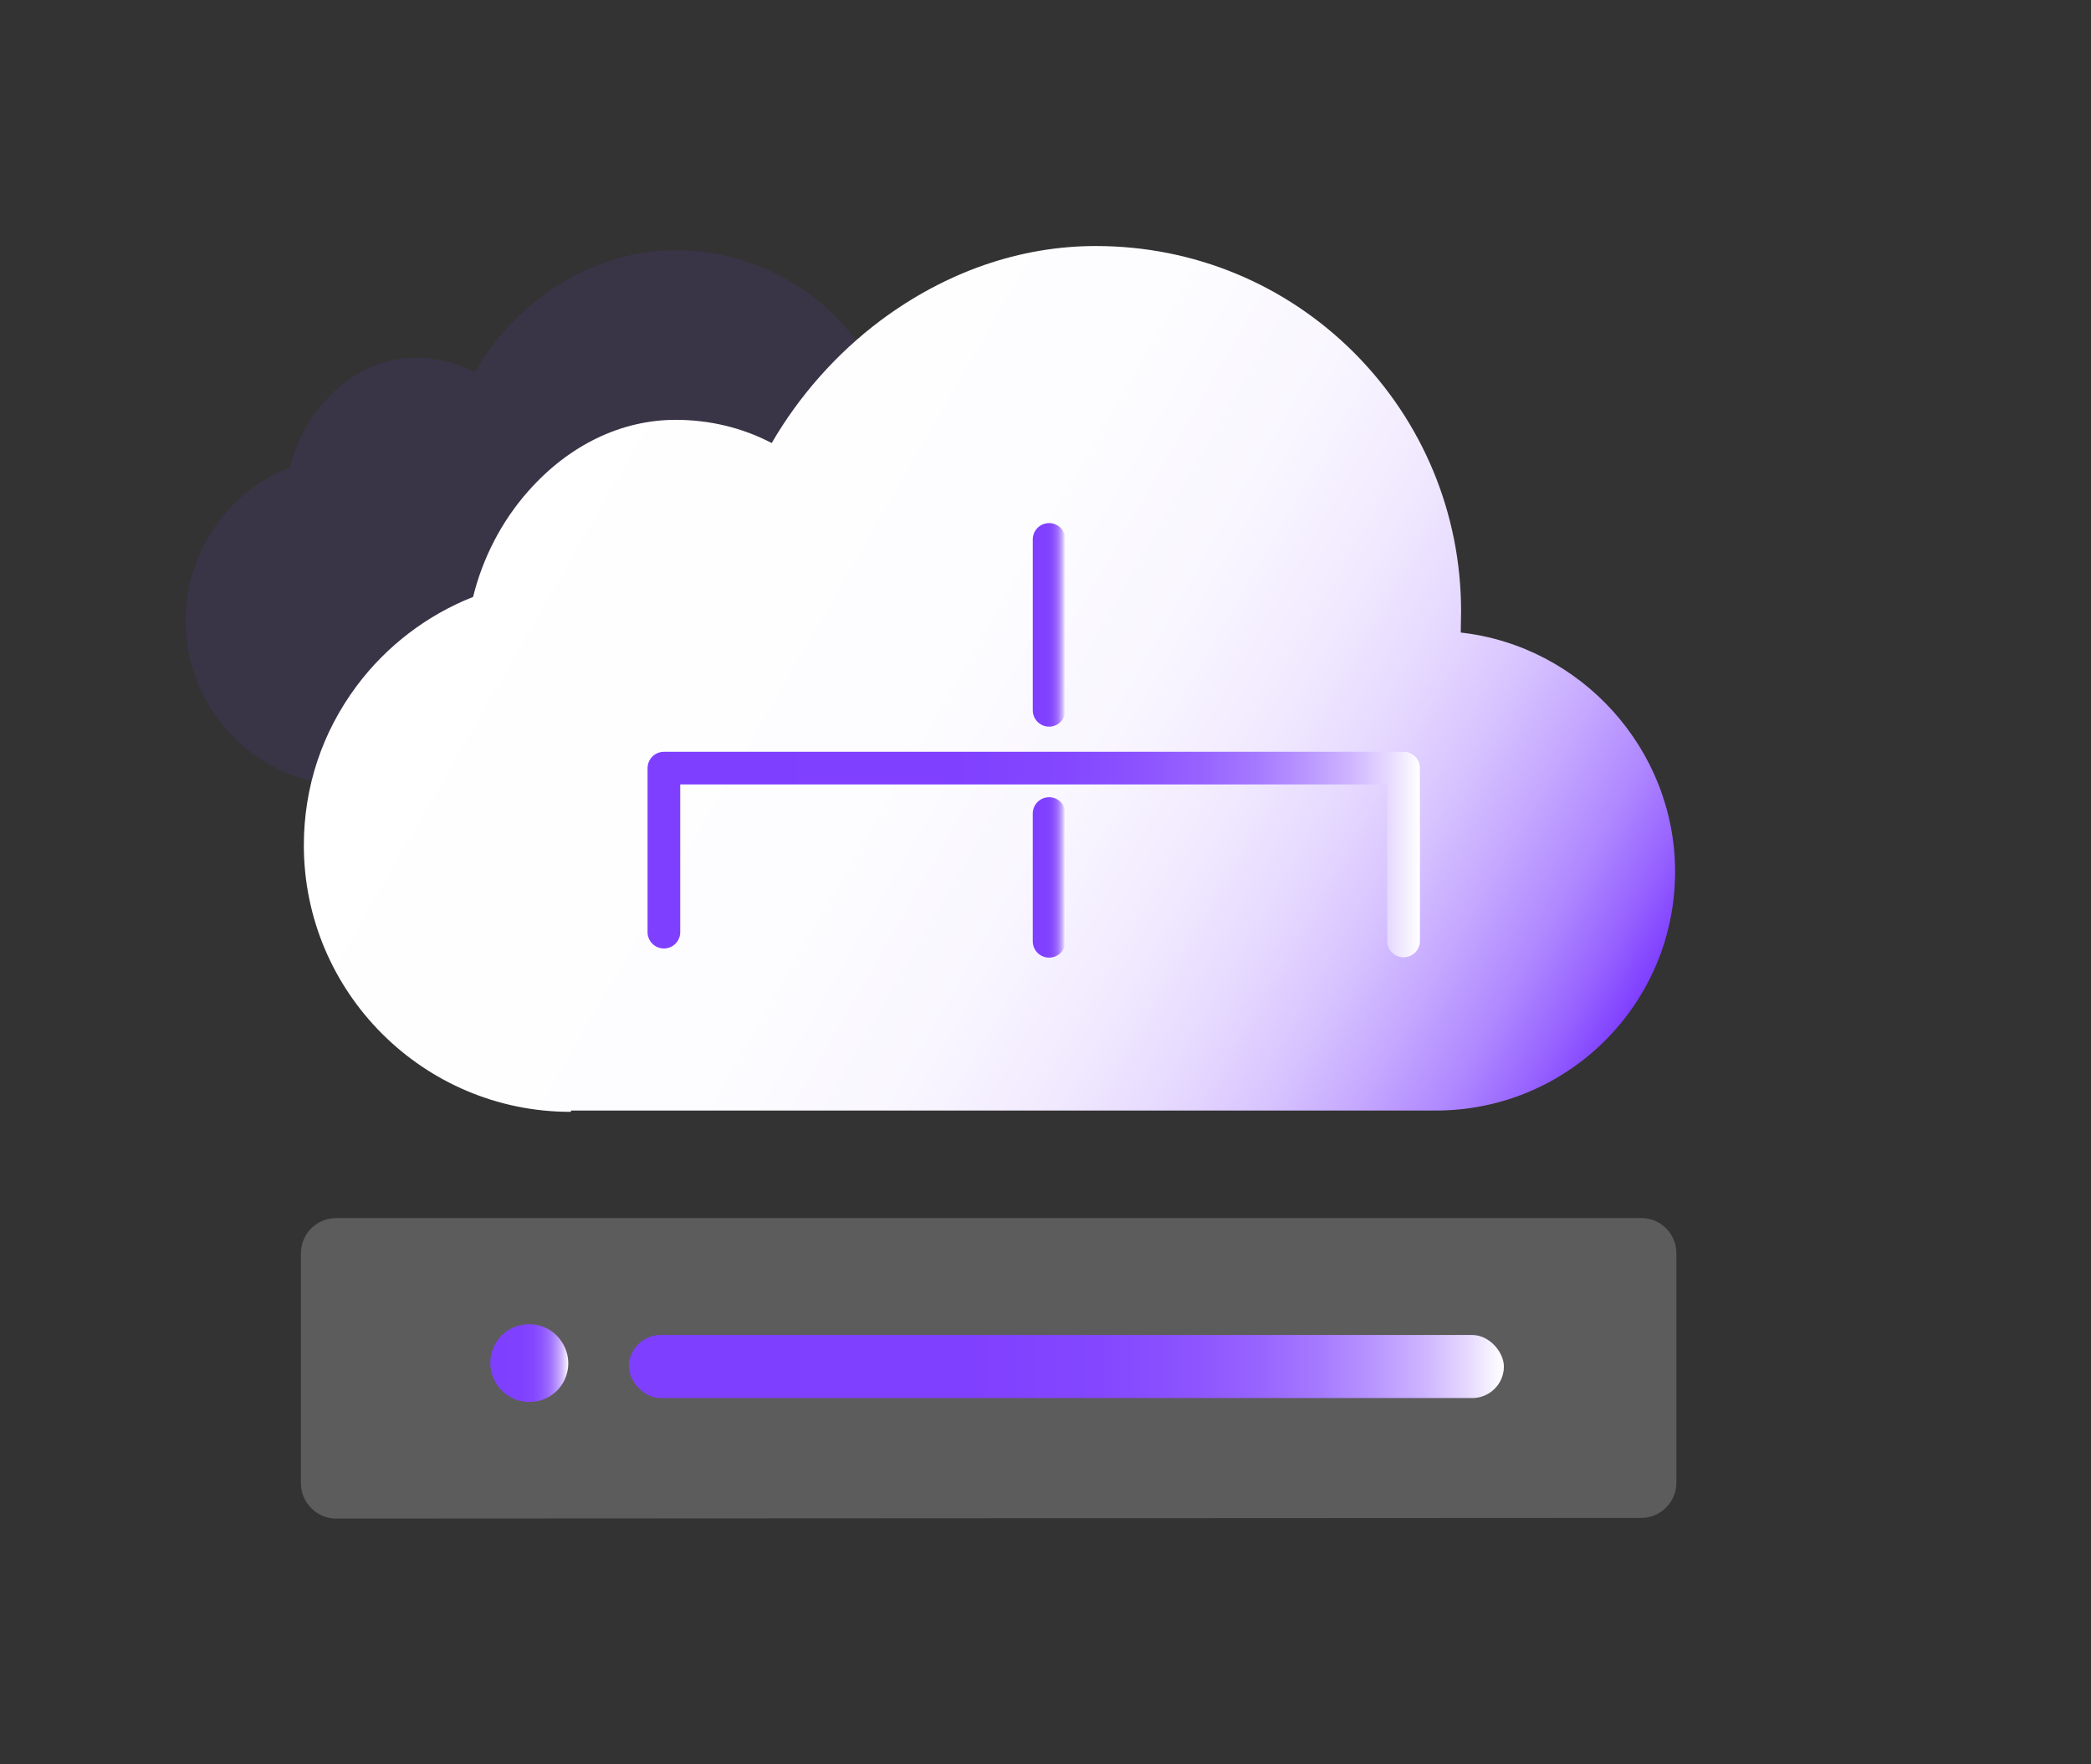 <?xml version="1.0" encoding="UTF-8"?><svg id="_图层_1" xmlns="http://www.w3.org/2000/svg" xmlns:xlink="http://www.w3.org/1999/xlink" viewBox="0 0 64 54"><rect x="0" y="0" width="64" height="54" fill="#333333" stroke="none"/><defs><style>.cls-1{fill:#7f3fff;opacity:.1;}.cls-2{fill:url(#_未命名的渐变_12);}.cls-3{fill:#fff;opacity:.2;}.cls-4{fill:url(#_未命名的渐变_5);}.cls-5{stroke:url(#_未命名的渐变_12-4);}.cls-5,.cls-6,.cls-7{fill:none;stroke-linecap:round;stroke-linejoin:round;}.cls-6{stroke:url(#_未命名的渐变_12-5);}.cls-7{stroke:url(#_未命名的渐变_12-3);}.cls-8{fill:url(#_未命名的渐变_12-2);}</style><linearGradient id="_未命名的渐变_5" x1="14.72" y1="14.3" x2="48.33" y2="33.71" gradientUnits="userSpaceOnUse"><stop offset="0" stop-color="#fff"/><stop offset=".39" stop-color="#fdfdff"/><stop offset=".54" stop-color="#f9f6ff"/><stop offset=".64" stop-color="#f1eaff"/><stop offset=".72" stop-color="#e6d9ff"/><stop offset=".79" stop-color="#d7c3ff"/><stop offset=".85" stop-color="#c5a8ff"/><stop offset=".91" stop-color="#af88ff"/><stop offset=".96" stop-color="#9763ff"/><stop offset="1" stop-color="#7f3fff"/></linearGradient><linearGradient id="_未命名的渐变_12" x1="19.25" y1="41.83" x2="46.02" y2="41.83" gradientUnits="userSpaceOnUse"><stop offset="0" stop-color="#7f3fff"/><stop offset=".39" stop-color="#8040ff"/><stop offset=".54" stop-color="#8447ff"/><stop offset=".64" stop-color="#8c53ff"/><stop offset=".72" stop-color="#9764ff"/><stop offset=".79" stop-color="#a67aff"/><stop offset=".85" stop-color="#b895ff"/><stop offset=".91" stop-color="#ceb5ff"/><stop offset=".96" stop-color="#e6daff"/><stop offset="1" stop-color="#fff"/></linearGradient><linearGradient id="_未命名的渐变_12-2" x1="15.02" y1="41.72" x2="17.4" y2="41.72" xlink:href="#_未命名的渐变_12"/><linearGradient id="_未命名的渐变_12-3" x1="19.82" y1="26.16" x2="43.46" y2="26.16" xlink:href="#_未命名的渐变_12"/><linearGradient id="_未命名的渐变_12-4" x1="31.61" y1="26.86" x2="32.61" y2="26.86" xlink:href="#_未命名的渐变_12"/><linearGradient id="_未命名的渐变_12-5" x1="31.61" y1="19.13" x2="32.61" y2="19.13" xlink:href="#_未命名的渐变_12"/></defs><path class="cls-1" d="M10.75,24.05h0s16.38,0,16.38,0c2.5,0,4.53-2.03,4.53-4.53,0-2.33-1.79-4.28-4.06-4.53,0-.15,0-.29,0-.4,0-1.85-.72-3.59-2.03-4.9-1.31-1.31-3.05-2.03-4.9-2.03-1.43,0-2.84,.49-4.08,1.41-.84,.63-1.55,1.43-2.06,2.32-.56-.29-1.18-.44-1.82-.44-1.03,0-2.02,.48-2.78,1.34-.51,.58-.88,1.28-1.05,2.01-.87,.34-1.64,.93-2.2,1.68-.65,.88-1,1.92-1,3.02,0,2.79,2.27,5.05,5.05,5.05h0Z"/><path class="cls-4" d="M17.48,34.01v-.02h26.47c4.04,0,7.32-3.27,7.32-7.31,0-3.76-2.89-6.91-6.56-7.32,0-.25,.01-.47,.01-.65,0-2.99-1.17-5.8-3.27-7.91-2.11-2.11-4.92-3.27-7.91-3.27-2.32,0-4.59,.79-6.59,2.28-1.36,1.02-2.5,2.32-3.33,3.75-.9-.47-1.9-.71-2.94-.71-1.66,0-3.26,.77-4.5,2.17-.83,.93-1.41,2.07-1.7,3.25-1.4,.55-2.65,1.5-3.56,2.72-1.06,1.42-1.62,3.1-1.62,4.88,0,4.5,3.66,8.16,8.16,8.16h0Z"/><path class="cls-3" d="M51.31,44.27v-5.91c0-.6-.48-1.08-1.08-1.08h-2.12s-37.82,0-37.82,0c-.59,0-1.08,.48-1.08,1.08v7.04c0,.59,.49,1.08,1.08,1.08l39.94-.02c.59,0,1.08-.48,1.08-1.08v-1.12Zm-2.05,.08"/><rect class="cls-2" x="19.25" y="40.86" width="26.78" height="1.93" rx=".97" ry=".97"/><path class="cls-8" d="M15.86,42.86c.41,.12,.85,.02,1.16-.27,.31-.29,.44-.73,.34-1.14-.1-.41-.41-.75-.82-.87-.41-.12-.85-.02-1.16,.27-.31,.29-.44,.73-.34,1.14,.1,.41,.41,.75,.82,.87h0Zm0,0"/><polyline class="cls-7" points="20.32 28.53 20.32 23.51 42.96 23.51 42.96 28.8"/><line class="cls-5" x1="32.11" y1="28.81" x2="32.11" y2="24.9"/><line class="cls-6" x1="32.11" y1="21.74" x2="32.11" y2="16.51"/></svg>